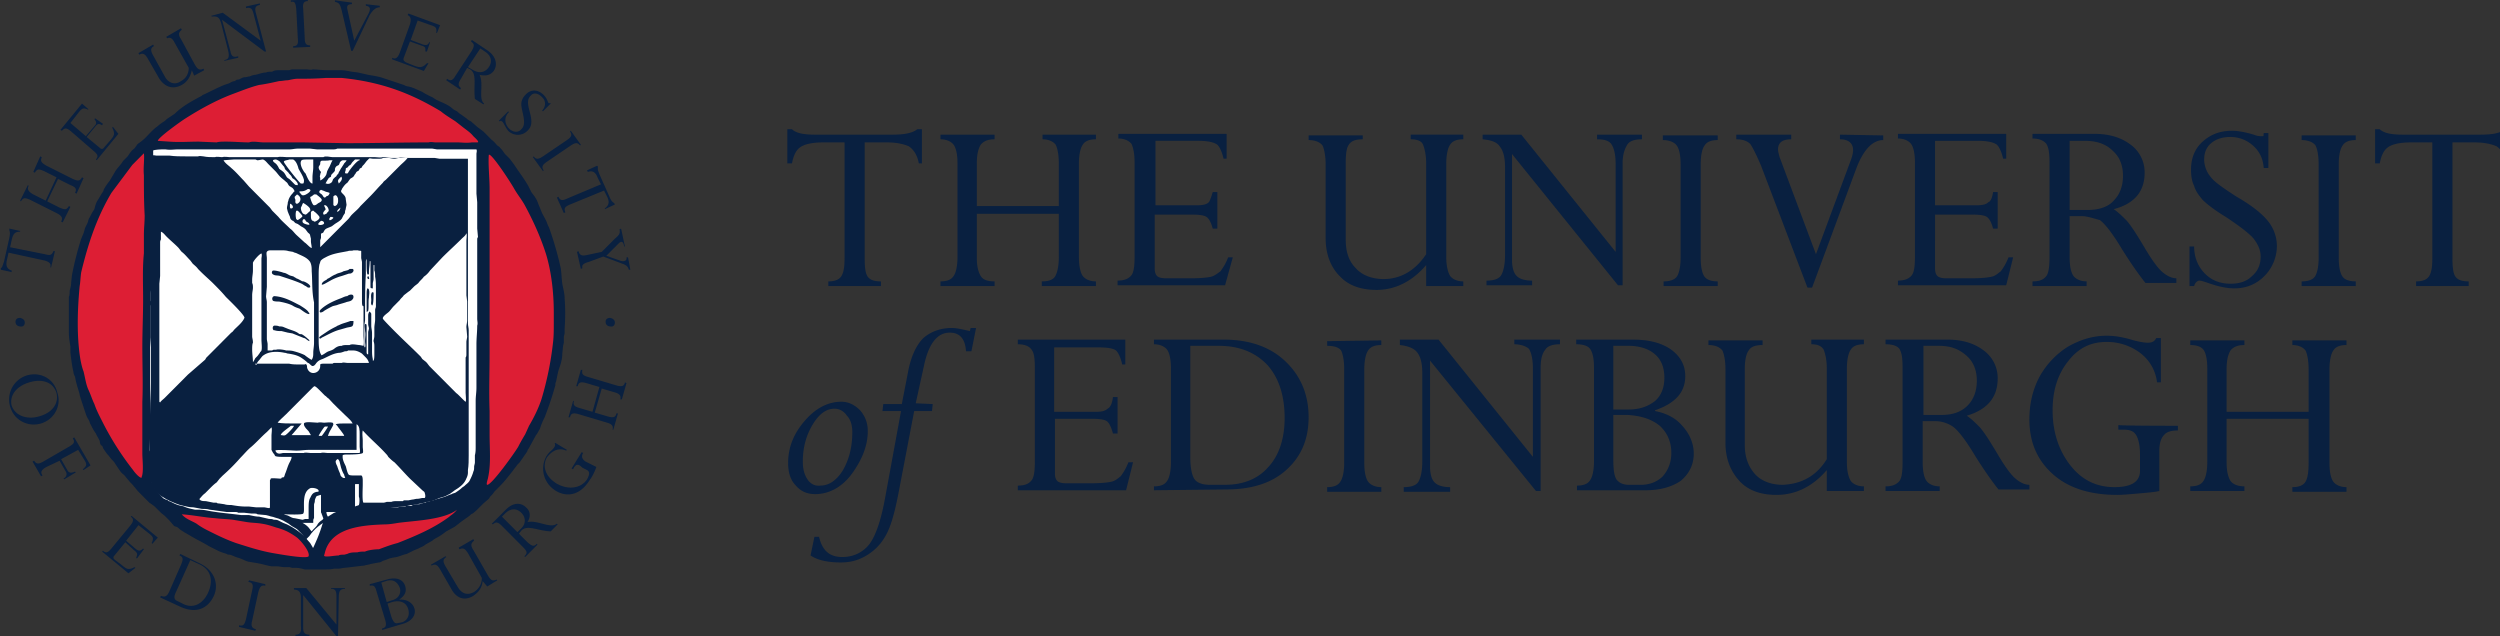 <svg xmlns="http://www.w3.org/2000/svg" width="220" height="56" fill="none"><rect width="100%" height="100%" fill="#333333" stroke="none"/><g clip-path="url(#a)"><path fill="#092040" d="M3.95 22.37c.477.137.613.069.75-.273h.135l-.34 1.435h-.068c.068-.273 0-.478-.544-.615l-3.131-.683-.136.615c-.136.546 0 .82.408.956v.137l-.953-.205V23.6c.068-.068.136-.068.136-.205.068-.068.068-.205.137-.341l.476-2.118c.068-.342.068-.479 0-.684v-.136l.953.205v.068c-.34 0-.613.068-.749.752l-.136.615zM4.155 17.724l1.089.547c.476.205.612.205.817-.137l.136.068-.68 1.367-.137-.068c.136-.274.136-.479-.408-.752l-2.314-1.162c-.477-.204-.613-.204-.817.137l-.068-.068.68-1.367.069.069c-.137.273-.068.478.408.751l1.089.547.953-2.05-1.09-.547c-.476-.204-.612-.205-.816.137l-.136-.068.612-1.367.137.069c-.137.341-.068.478.408.751L6.4 15.743c.476.205.612.205.817-.137l.136.068-.613 1.367-.136-.068c.136-.274.136-.479-.408-.684l-1.09-.546zM9.055 10.891l-.068.137c-.34-.205-.409-.137-.68.205l-.682.82 1.157.956c.137.137.273.137.409-.068l.476-.547c.409-.478.477-.614.204-1.161l.068-.069.477.616-1.906 2.323-.068-.069c.204-.273.204-.41-.204-.751l-1.974-1.708c-.408-.342-.544-.342-.816-.069l-.136-.068 1.905-2.323.545.478v.068c-.409-.205-.545-.136-.817.205l-.749.957 1.361 1.161.75-.888c.203-.205.203-.341 0-.615l.067-.068zM16.882 6.177c-.137.615-.409 1.025-.885 1.299-.885.478-1.565.068-1.974-.547l-1.02-1.776c-.273-.479-.477-.479-.75-.342l-.068-.137 1.294-.751.068.136c-.273.137-.34.342-.068.82l1.02 1.845c.273.547.885.82 1.43.41.408-.205.68-.615.68-1.162l-1.225-2.186c-.204-.41-.408-.547-.68-.41l-.068-.137 1.293-.751.068.136c-.272.205-.34.41-.068.82L17.154 5.7c.272.478.476.478.748.342l.069.136-.885.479zM23.415 4.537h-.136l-3.743-2.802.749 2.802c.067.41.272.546.68.41v.136l-1.225.273v-.068c.34-.068.476-.205.34-.82l-.612-2.391c-.136-.479-.273-.683-.817-.615l-.068-.068 1.02-.274 3.336 2.46-.613-2.323c-.136-.547-.272-.615-.68-.547V.574L22.87.3v.137c-.409.068-.477.273-.34.752zM26.818 3.375c0 .479.136.615.477.615v.137l-1.498.068V4.06c.34 0 .477-.137.409-.684L26.07.78c-.068-.547-.136-.683-.477-.615V.027L27.09-.04v.137c-.34 0-.476.205-.408.683zM31.038 4.469H30.9L30.085.984c-.136-.546-.204-.751-.613-.82V.028l1.497.205v.136c-.272 0-.476.069-.408.41l.613 2.802 1.293-2.46c.136-.342.136-.547-.273-.615V.37l1.225.137v.137c-.272 0-.544.136-.884.683zM37.57 4.537h-.135c0-.41 0-.41-.409-.546l-.952-.342-.545 1.435c-.068.205 0 .273.204.41l.68.273c.545.205.75.205 1.158-.205h.136l-.408.684-2.79-1.025v-.137c.272.137.476.068.68-.478l.885-2.46c.136-.478.068-.683-.204-.82l.068-.137 2.79 1.025-.272.684h-.068c.068-.479-.068-.547-.477-.684l-1.157-.41-.612 1.709 1.089.41c.272.068.408.068.544-.205h.068zM42.268 4.264l.408.274c.544.341.68.888.34 1.366-.272.41-.748.615-1.361.273l-.476-.273zM41.11 5.972l.272.137c.612.41.272 1.367.408 2.596l.749.479.068-.069c-.545-.41 0-1.708-.409-2.528.613.137 1.021 0 1.294-.41.272-.478.204-1.161-.545-1.708l-1.43-.956-.067.136c.272.205.34.342.068.82l-1.43 2.187c-.272.478-.476.478-.748.273l-.068.137 1.225.82.068-.137c-.272-.205-.272-.41 0-.82zM47.78 9.798l-.068-.068c.408-.478.272-.957-.068-1.23-.272-.273-.68-.41-.953-.068-.544.546.068 1.435.068 2.255 0 .41-.136.615-.34.82a1.19 1.19 0 0 1-1.701 0c-.273-.342-.409-.752-.545-.82q-.102-.104-.204 0l-.068-.069.817-.82.068.069c-.545.546-.273 1.161 0 1.435.34.341.816.41 1.089.068.544-.478 0-1.572 0-2.187 0-.341.136-.615.408-.888.476-.478 1.089-.41 1.565.068.273.274.34.547.409.684.068.068.068.068.136 0l.068.068zM48.12 14.24c-.408.273-.476.478-.272.752l-.068.068-.885-1.23.068-.068c.204.273.408.273.817 0l2.11-1.435c.408-.274.476-.479.272-.752l.068-.068.885 1.23-.068.068c-.205-.273-.409-.273-.817 0zM50.162 17.998c-.477.205-.545.341-.408.683l-.137.068-.612-1.366.136-.068c.136.273.272.41.817.136l2.926-1.23-.272-.546c-.204-.547-.476-.684-.885-.547l-.068-.136.885-.41.068.068v.273c0 .069.068.205.136.41l.885 1.982c.136.341.272.478.408.546l.068.137-.885.41v-.069c.273-.204.477-.478.205-1.024l-.273-.547zM51.796 23.054c-.477.136-.613.273-.545.546l-.136.069-.34-1.503.136-.069c.068.273.204.479.749.342l1.293-.273 1.157-1.162c.408-.342.476-.478.408-.82l.136-.068.34 1.571h-.068c-.068-.478-.272-.478-.476-.273l-1.089 1.093 1.157.41c.34.137.68.068.613-.273h.136l.204 1.093h-.136c-.068-.273-.204-.41-.613-.547l-1.633-.614zM2.59 33.644c1.157-.342 2.11 0 2.382.956.204.82-.273 1.709-1.566 2.05-.953.274-2.042 0-2.382-.956-.204-.889.409-1.708 1.566-2.05m-.205-.615a2.216 2.216 0 0 0-1.497 2.733c.34 1.23 1.565 1.845 2.722 1.503 1.157-.341 1.838-1.571 1.43-2.733-.273-1.161-1.43-1.845-2.655-1.503M4.087 41.092c-.477.273-.545.478-.34.751l-.137.068-.748-1.298.136-.068c.204.273.34.341.817.068l2.246-1.298c.476-.273.544-.41.34-.752l.136-.068 1.43 2.46-.613.41-.068-.069c.408-.341.34-.478.136-.82l-.545-.888-1.497.82.544.957c.137.273.34.273.681.136l.068.069-1.02.615-.069-.069c.272-.136.34-.41.204-.614l-.544-.957zM12.05 49.153l-.069-.068c.136-.342.136-.41-.204-.683l-.748-.683-.953 1.161c-.136.137-.136.273.068.41l.544.41c.477.41.613.478 1.157.205l.068.068-.612.479-2.314-1.913.068-.069c.272.205.408.205.749-.205l1.633-1.981c.34-.41.34-.615.068-.82l.068-.069 2.314 1.914-.476.546-.069-.068c.205-.41.137-.547-.204-.82l-.953-.752-1.088 1.367.884.752c.204.136.34.204.613-.069l.068.069zM16.746 49.291l.748.342c1.225.546 1.225 1.64.817 2.528-.477 1.025-1.361 1.435-2.246.956l-.408-.204c-.34-.137-.409-.342-.136-.889zm-1.838 2.733c-.204.479-.408.547-.749.41l-.068.137 1.77.82c1.497.683 2.45.068 2.926-.888.477-.957.204-2.255-1.225-2.938l-1.701-.82-.068.136c.34.137.34.342.136.82zM22.19 54.62c-.136.478 0 .683.34.751l-.068.137-1.429-.342v-.137c.34.069.477 0 .613-.546l.544-2.528c.136-.547 0-.684-.34-.752l.068-.137 1.43.342v.137c-.341-.069-.477.068-.613.546zM29.745 55.986h-.137l-2.926-3.621v2.938c0 .41.204.547.544.547v.136h-1.225v-.136c.34 0 .545-.137.477-.752v-2.46c0-.478-.136-.751-.613-.751v-.137h1.09l2.653 3.211v-2.46c0-.546-.136-.683-.476-.683v-.068h1.225v.068c-.408 0-.544.205-.544.684zM34.032 52.98l-.476-1.708.408-.137c.613-.205 1.021.069 1.225.615.136.478-.136.957-.748 1.093zm-.136 1.572c.136.478.068.683-.272.751v.137l1.838-.547c.748-.205 1.157-.751 1.02-1.298-.136-.547-.68-.888-1.36-.82.476-.342.68-.683.544-1.161-.136-.547-.68-.889-1.634-.615l-1.497.41v.136c.34-.068.477 0 .613.547zm.204-1.435.409-.137c.749-.205 1.293.068 1.43.683.135.547-.137.957-.545 1.094l-.34.068c-.273.068-.409 0-.613-.547zM42.472 51.135c-.069.615-.34.957-.817 1.298-.885.547-1.565.069-1.906-.547l-1.02-1.776c-.273-.478-.477-.478-.75-.342l-.067-.068 1.293-.751.068.068c-.272.205-.34.341-.068.82l1.089 1.844c.34.547.816.752 1.429.41.408-.273.68-.683.68-1.23l-1.225-2.186c-.272-.41-.408-.478-.748-.341l-.068-.137 1.293-.752.068.137c-.272.205-.34.41-.068.82l1.293 2.255c.272.478.476.478.749.341l.068.069-.885.546zM44.173 45.465l.272-.273c.477-.479 1.02-.479 1.43-.069.34.342.476.889 0 1.367l-.341.341zm1.497 1.503.204-.273c.545-.547 1.361 0 2.587.068l.612-.615-.068-.068c-.544.478-1.702-.342-2.586-.137.34-.546.204-1.025-.136-1.298-.409-.41-1.09-.478-1.77.205l-1.225 1.23.068.068c.272-.205.408-.273.817.137l1.837 1.845c.409.41.409.546.137.82l.068.068 1.088-1.093-.067-.069c-.273.274-.409.205-.817-.136zM52.476 41.091c-.068.274-.408.957-.544 1.093-.953 1.572-2.178 1.504-2.995 1.025-1.225-.751-1.361-2.118-.885-3.006.272-.478.613-.615.749-.888.068-.137.068-.205 0-.273l.068-.069 1.02.615-.067.068c-.749-.341-1.361.137-1.702.615-.408.752-.136 1.64.817 2.255 1.02.615 2.178.478 2.722-.342.136-.273.34-.614 0-.82l-.408-.204c-.34-.342-.545-.342-.749 0l-.068.136-.136-.068.885-1.435.136.068c-.204.342-.068.547.204.752zM52.34 36.309l1.157.341c.476.137.68.069.749-.273h.136l-.409 1.435h-.068c.068-.273 0-.478-.476-.615l-2.518-.752c-.477-.136-.68-.068-.749.274h-.136l.408-1.435h.068c-.068.342 0 .478.477.615l1.157.341.612-2.186-1.157-.342c-.476-.136-.68-.068-.748.274h-.137l.409-1.435h.136c-.068.341 0 .478.476.615l2.519.751c.476.137.68.069.748-.273l.136.068-.408 1.435h-.136c.068-.273 0-.478-.477-.615l-1.157-.341zM2.181 28.383c0 .205-.136.41-.408.342-.205 0-.409-.137-.409-.41 0-.205.136-.342.409-.342q.408.103.408.41M54.11 28.383c0 .205-.137.41-.41.342-.203 0-.408-.137-.408-.41 0-.205.137-.342.409-.342q.408.103.408.41M38.456 47.309c.272-.137.545-.342.817-.547l.749-.41.612-.478.68-.479.137-.136.136-.069c.204-.136.408-.341.544-.478l.409-.41.476-.41c.068-.068.068-.136.136-.205.136-.136.272-.273.34-.41l.273-.273c.272-.273.544-.547.816-.888l.545-.683c.136-.205.272-.342.408-.547l.204-.205.613-.888c.068-.069.068-.205.136-.274.068-.068.068-.136.136-.205 0-.068.068-.136.136-.273l.409-.751c.136-.137.204-.342.34-.547.068-.205.136-.41.204-.547.068-.205.204-.41.272-.615.34-.888.613-1.708.885-2.664 0-.137 0-.205.068-.342.068-.342.136-.683.204-.957l.205-.614c.068-.274.136-.547.136-.889l.068-.683.068-.273v-.547l.068-.273v-.41c.068-.888.068-1.845 0-2.665 0-.478-.136-.888-.204-1.298-.069-.478-.069-.957-.136-1.367a30 30 0 0 0-1.021-3.552c-.068-.137-.137-.274-.205-.479-.136-.341-.34-.615-.476-.956l-.136-.342c-.136-.273-.204-.615-.408-.888-.069-.137-.205-.274-.34-.479l-.273-.546c-.272-.478-.613-.957-.953-1.435l-.272-.41-.408-.547-.409-.41c-.068-.068-.136-.204-.204-.273-.068-.136-.204-.205-.272-.341l-.204-.137c-.136-.137-.273-.342-.477-.478l-.408-.41-.34-.342-.545-.41-.544-.478c-.136-.069-.273-.137-.409-.274l-.476-.341c-.136-.069-.272-.205-.34-.273l-.273-.137-.34-.273c-.408-.274-.816-.41-1.225-.615-.136-.069-.272-.205-.476-.274-.273-.136-.545-.273-.749-.41l-.612-.273c-.137-.068-.205-.068-.34-.137l-.273-.068c-.136 0-.272-.068-.408-.137l-1.225-.41-.613-.205c-.408-.136-.885-.204-1.293-.273-.272-.068-.613-.136-.885-.205l-.544-.068c-.34-.068-.68-.137-1.021-.137h-1.225c-.409 0-.817-.068-1.225-.068-.136.068-.34 0-.545 0h-1.293l-.204.068h-.817c-.204 0-.544 0-.68.137h-.136c-.136 0-.273 0-.409.068-.34 0-.612.137-.953.205-.136 0-.34.069-.476.137-.136 0-.272.068-.408.068-.204 0-.409.137-.545.205-.068 0-.272 0-.34.137-.204 0-.408.136-.544.205l-.409.136c-.68.274-1.293.615-1.905.889-.069.068-.205.136-.34.205-.75.41-1.498.82-2.11 1.435l-.613.41c-.136.068-.204.204-.34.273-.205.136-.409.273-.545.41-.408.273-.748.683-1.089 1.025-.204.205-.476.41-.68.546-.068.069-.136.205-.204.274-.069.136-.205.204-.273.273-.136.136-.272.341-.408.546l-.408.41-.136.205c-.205.274-.477.547-.613.82l-.408.684c-.205.273-.409.546-.545.82a.5.5 0 0 1-.136.273l-.408.683c-.136.205-.204.478-.273.752l-.136.205c-.136.205-.204.41-.34.615-.068.136-.068.273-.136.41l-.204.41-.136.478c-.068.136-.136.341-.205.478a28 28 0 0 0-.816 3.211l-.068.615c0 .274-.068.547-.136.752 0 .205 0 .41-.068.547v3.142c0 .41.068.82.136 1.23v.547c.068.547.136 1.162.272 1.708 0 .137.068.273.136.41.068.41.204.888.34 1.298l.068.274c0 .068.068.205.068.273l.477 1.435c.068.205.136.341.272.546.068.137.068.274.136.342.136.273.272.547.477.82.068.205.272.478.34.683 0 .069 0 .137.068.273 0 .069.068.069.136.137s.068.205.136.273c.136.205.272.41.409.547l.272.342c.136.136.272.273.34.41l.272.41c.136.205.272.41.477.546.136.137.272.342.408.478.136.205.34.342.476.547.137.137.273.342.409.478l.612.615.34.342c.205.137.409.273.545.41l.476.478.34.273.41.41.407.479c.137.068.273.068.409.205s.272.205.476.341l.477.274c.544.341 1.157.615 1.701.956l.817.41c.272.137.544.205.748.273.069.069.205.069.273.069.272.068.476.205.748.273l.204.068c.205.069.409.205.681.274l.817.136c.408.069.816.205 1.225.274h.476c.204 0 .409.068.613.068h.476l.272.068h.34c.273 0 .477.069.75.137h1.769c.272 0 .544 0 .816-.068h.409c.136 0 .34-.069.476-.069.613-.068 1.157-.136 1.77-.205.204-.068.408-.068.544-.136l.749-.137c.136 0 .204-.068.34-.137.204-.068.408-.136.545-.205l.272-.068.408-.068c.272-.069.545-.205.885-.274l.544-.273c.137-.068.34-.136.477-.205l.136-.068c.136-.069.34-.137.476-.274l.613-.341c.136-.137.272-.205.408-.273"/><path fill="#fff" d="M27.567 48.197c-.069 0-.069-.068-.069-.068l-.204-.342-.476-.546c-.477-.479-1.021-.82-1.565-1.093l-.34-.137-.41-.205c-.135-.069-.271-.068-.407-.068-.137-.069-.273-.069-.409-.069l-.885-.205c-.272 0-.544-.068-.884-.136h-.68c-1.022-.137-2.043-.205-3.064-.41-.34-.069-.68-.069-1.02-.069-.34-.068-.681-.136-.953-.273-.204-.068-.34-.068-.545-.137a3.3 3.3 0 0 1-.476-.205c-.136-.068-.272-.136-.34-.136-.068-.069-.136-.137-.273-.137 0 0-.068-.068-.136-.068-.272-.205-.476-.547-.748-.82a3.2 3.2 0 0 1-.34-.683c0-.137-.069-.274-.069-.41-.136-.547-.136-1.162-.136-1.777v-.41c0-.478.068-.956.068-1.435V30.57l.068-.888v-2.733c0-.137.068-.274 0-.478v-.547c0-.205 0-.41.068-.615v-2.801l.068-.479c0-.82 0-1.64.069-2.391v-6.354c0-.069.068-.069.068-.069.34-.068.68-.068 1.02-.068.409.068.749 0 1.09 0h9.8c.272 0 .476-.068.748-.068h1.089l.613.068h1.361c.136 0 .272 0 .408-.068h8.371l.409.068h3.471c.068.137 0 .273 0 .41v3.485l.068.751v2.323l.068.752c-.068.068-.068.136-.068.273v6.901c0 .205.068.41 0 .615 0 .547-.068 1.093-.068 1.64v3.826c0 .41-.068.752-.068 1.162v4.031c0 .273 0 .478-.068.752v.614c0 .137-.068.274-.068.41 0 .137 0 .274-.069.41-.068.274-.204.547-.34.82-.136.205-.272.273-.408.41-.068.069-.204.137-.272.205-.136.137-.34.273-.545.41-.136.069-.272.069-.34.137-.272.068-.477.205-.749.273-.204.068-.476.137-.68.205l-.205.068c-.136 0-.272.069-.408.137-.136 0-.204 0-.272.068-.136 0-.272.069-.408.069 0 0-.069.068-.136.068h-.205c-.136 0-.408.068-.476.137h-.34c-.069 0-.136 0-.205.068h-.408c-.068 0-.136 0-.204.068h-.817c-.136 0-.272-.068-.408 0h-1.361s-.136 0-.204.069h-.409c-.068 0-.136 0-.204.068h-.476c-.069 0-.205 0-.273.068h-.204c-.204 0-.408.069-.544.137s-.272.068-.409.137c-.272 0-.544.205-.748.41-.136.136-.409.205-.545.341-.34 1.162-.612 1.708-.884 2.323"/><path fill="#092040" d="M29.677 45.465c.067-.069.204-.069.34-.137.204-.068.476-.137.748-.137.477-.068.885-.205 1.362-.341h.34c.204-.069.34-.069.544-.069h.749c.272 0 .544-.068.885-.136l.816-.069c.205 0 .477-.068.681-.136h.204c.34-.069.749-.137 1.021-.205.136-.069.204-.069.34-.069.34-.068.68-.204.953-.341.272-.069.545-.137.749-.274.204-.068.408-.273.612-.41.34-.204.749-.478.953-.888.068-.136.204-.41.204-.615v-.273c.068-.41.068-.888.068-1.298V29.066c0-.205-.068-.41-.068-.615V13.966H38.66l-.408-.068h-2.586c-.205 0-.409-.068-.613 0h-.613c-.272 0-.476-.068-.748-.068-.204.068-.477 0-.68 0h-3.744c-.204 0-.612-.137-.817 0h-3.198c-.204 0-.613-.069-.817 0h-4.22c-.136 0-.476-.069-.68 0-.136 0-.477-.069-.613 0-.408 0-.68 0-1.02-.069-.137 0-.34-.068-.477 0h-1.089c-.476 0-.953 0-1.43-.068h-1.156c-.068 0-.272-.068-.34 0-.136.137-.069.683-.069.82v1.298l-.068 1.435v.82l-.068.41c.069.273.069.546.069.82v14.348c0 .82-.069 1.64-.069 2.46 0 .41 0 .752-.068 1.093v2.392c0 .136-.068.205-.068.273v.41c0 .956 0 1.981.477 2.733.34.546.884.82 1.429 1.093.34.137.749.342 1.157.41.272.068.544.137.885.137l.748.136c.205 0 .477 0 .68.069.477.068.954.136 1.498.205h.749c.068 0 .204 0 .272.068h.544l.613.068h.272c.068 0 .204 0 .273.069l.748.068.272.068c.136.069.34.069.477.137.272.068.476.137.748.273l.477.274.272.205c.204.136.408.205.544.341.205.205.409.41.545.615.068.068.068.137.204.205l.136-.137.136-.136c.409-.615 1.021-1.093 1.702-1.435.544-.205.68-.273.749-.273"/><path fill="#fff" d="m29.812 16.152-.068-.205c0-.205.204-.273.272-.41.205.205-.068.478-.204.615M30.833 14.513c.068-.068.136-.205.204-.273l.204-.205h.409v.068c-.204 0-.749.683-.885.888-.068.069-.136.274-.204.274h-.136c-.136-.069 0-.205 0-.342 0-.068 0-.137.068-.137.068-.068.136-.068.136-.068q0-.103.204-.205M29.472 14.99c0-.068 0-.204.068-.273.068-.136.204-.136.272-.205s.068-.205.136-.273.136-.137.273-.137h.272c0 .069-.136.205-.204.274-.068.136-.136.205-.205.341-.068.069-.136.205-.204.342-.068.068-.068.137-.136.273-.068 0-.068.069-.136.137 0 .068-.068.068-.136.137l-.136.136c-.068.069-.068.274-.204.342-.068.068-.273.137-.409.068h-.068c0-.068.272-.478.272-.478.069-.068.137-.068.205-.137 0-.068 0-.136.068-.205.204-.205.272-.273.272-.341M28.043 14.718c0-.069.068-.137.136-.274 0-.137 0-.205.068-.273s.545 0 .749-.069h.272c-.136.205-.204.479-.34.684l-.136.273-.069.273c-.067.205-.34.479-.544.547v-.205c0-.068-.068-.137 0-.273 0-.137.068-.205.068-.274q-.204-.204-.204-.41M26.545 14.103c.068-.068.34-.068.477-.068h.544v.683c0 .273-.068.615-.068.888v.547c-.272 0-.544-.752-.612-.888a1 1 0 0 1-.204-.274c-.137-.205-.34-.683-.137-.888M24.98 14.24c0-.137.34-.137.476-.205h.34c.273.136.409.546.477.82l.272.478.136.273c0 .069.069.137.069.274 0 .068 0 .204-.069.273h-.204c-.136-.069-1.497-1.777-1.497-1.913M24.232 14.035c.136 0 .204.068.34.136.136.137.272.342.408.479.068.068.068.205.136.273l.273.273c.068.137.204.205.272.342l.068.136.204.137c.136.137.272.273.272.41v.068c-.136 0-.204 0-.272-.068l-.408-.41c-.068-.068-.204-.136-.273-.205-.136-.205-.204-.41-.408-.546-.068-.069-.204-.137-.272-.205-.068-.137-.136-.274-.204-.342-.068-.137-.273-.205-.34-.342v-.068c-.069 0 .136-.068.204-.068M28.519 18.065h.136c.136.068.272.273.272.478 0 .069-.136.137-.204.274-.068 0-.136.068-.204.068-.136 0-.068-.273 0-.273 0-.069.136-.137.136-.205-.068-.205-.136-.274-.136-.342M28.791 17.245c-.068 0-.136.137-.204.137-.136 0-.136-.137-.272-.273-.068-.069-.272-.137-.204-.274 0-.068.068-.068.136-.136.136.068.204.068.34.136.136.069.273.069.409.137v.068q-.102.205-.205.205M28.52 19.637c0 .137-.34.205-.477.137-.136-.069.136-.274.204-.342.136 0 .272.069.272.205M27.703 19.5c-.069 0-.069 0-.136-.068-.069 0-.069 0-.137-.068-.068-.137-.068-.205-.068-.41v-.273c0-.069.068-.069.136-.137.069 0 .136 0 .136.068.069 0 .477.41.477.479.068.204-.34.41-.408.41M29.949 18.27a.38.38 0 0 1-.205.342c0 .069-.068 0-.068 0 0-.136.136-.205.273-.341M29.608 18.066c-.068 0-.068.068-.136.068s-.068-.068-.136-.068v-.752c0-.068.136-.136.204-.136.136.068.136.136.204.273 0 .137.068.41-.136.615M29.336 19.158q.102 0 0 0c0 .069-.272.273-.34.205-.068-.136.068-.205.068-.273.136 0 .204 0 .272.068M27.634 17.109h.204c.069.068.477.341.477.478s-.136.205-.272.273-.205.205-.409.205c-.136 0-.34-.614-.34-.751 0 .068.272-.137.34-.205M27.158 18.68c-.068.069-.204.205-.272.205s-.136-.068-.204-.068a.78.78 0 0 1-.204-.547l.068-.136c.068-.137.068-.205.136-.274.136.069.68.41.612.615.068.069-.068.137-.136.205M27.226 19.774h-.136c-.272-.069-.612-.137-.408-.479h.136c.068.069.068.137.136.205.136.069.272.137.272.274M25.933 17.314l.204-.205c.273.136.409.41.204.683-.068.068-.136.137-.204.137-.204 0-.136-.273-.136-.342-.068-.136-.068-.205-.068-.273M26.341 16.904c0-.068.068-.068.136-.068.273 0 .409-.069.613-.205.068 0 .136 0 .204.068.136.137-.408.478-.544.478-.204.069-.273-.136-.409-.273M26.07 18.544h.135c.068.068.409.41.409.478 0 .069-.273.274-.409.342-.068 0-.068-.069-.136-.069-.068-.273-.068-.546 0-.751M25.66 18.34c-.204.067-.135-.274-.135-.41.136 0 .408.34.136.41M28.043 38.358c0-.068.408-.683.476-.752l.068-.068h.273c0 .068-.477.752-.545.82zM25.116 38.29c-.136.069-.272 0-.408 0 0-.205.749-.683.885-.82h.272c0 .137-.612.752-.749.82M30.357 42.048c-.136.068-.273-.068-.34-.137-.069-.068-.069-.205-.137-.341a5 5 0 0 1-.204-.547c-.068-.137-.136-.273-.136-.41 0-.068.068-.136.136-.205.068 0 .068 0 .136.069l.068.136.136.547c.069.205.137.41.273.615 0 .136.136.273.068.273"/><path fill="#fff" d="M29.676 37.47c.068.137.613.752.613.889H28.86c0-.069.067-.137.067-.205.068-.205.409-.684.409-.82 0-.069-.068-.137-.068-.137-.204-.068-.545 0-.749 0-.136 0-.408-.068-.544 0-.273 0-1.157-.137-1.226.069v.136c.069.205.273.41.409.547.068.136.136.205.204.341h-1.701s.816-.956.884-1.024h-.748c-.409 0-.953 0-1.361-.069 0-.068.68-.683.748-.751l1.702-1.709.612-.614c.068-.069.136-.137.204-.137.136.068.273.205.34.273l.545.547c.136.068.204.205.34.273.477.547 1.021 1.025 1.498 1.503.204.205.476.41.612.684h-.816c-.205 0-.477 0-.681.068z"/><path fill="#fff" d="M24.231 39.657c.068-.137 1.566 0 1.838 0 .408 0 .749-.069 1.089-.069h4.22v-2.255c.272.137.272.547.272.889v1.093c0 .205.068.41 0 .547h-2.858c-.137 0-.409-.069-.545 0h-.953c-.136 0-.476-.069-.544 0h-1.838c-.272.068-.544.136-.68-.205.067.068 0 .068 0 0M31.582 44.44c-.068.068-.272.068-.34.136v-1.913c0-.068 0-.068.068-.068h.272v1.093c.068.137.068.615 0 .752"/><path fill="#fff" d="M37.367 43.825h-.204c-.068 0-.272.068-.408.068-.205 0-.34.068-.477.068l-.34.069h-.341c-.068 0-.068 0-.136.068h-.476c-.204 0-.408 0-.544.068h-.409s-.204.069-.272.069h-1.77c-.136-.069-.068-1.298-.068-1.572v-.341c0-.137 0-.547-.204-.479h-.476c-.136 0-.477 0-.545-.068-.136-.137-.204-.547-.272-.752-.136-.273-.272-.546-.272-.82v-.136c.068-.069.272-.069.408-.069.204 0 1.225 0 1.361-.136.068-.069 0-.41 0-.547v-.546c0-.274-.068-.615 0-.889.68.752 1.43 1.367 2.042 2.05.068.069.136.137.204.273.136.137.34.342.545.479.476.478.884.956 1.36 1.435l1.09 1.025c.068.068.204.136.204.204.136.41 0 .479 0 .479M36.074 25.581l.34-.342c.136-.136.273-.205.409-.341.136-.205.34-.342.476-.547.204-.136.408-.341.544-.546l1.09-1.162c.544-.547 1.156-1.093 1.7-1.64.137-.137.341-.273.41-.478.067.137 0 .478 0 .683v4.783l.067.547v1.639c0 .205-.068.41-.068.615l.068.82c0 .137-.068.342-.068.479v1.093c0 .068 0 .205-.068.273v3.075c0 .136.068.82 0 .82s-.68-.684-.817-.752l-2.314-2.323c-.136-.137-.204-.273-.34-.41l-.34-.273-.136-.205c-.749-.752-1.498-1.435-2.246-2.187-.136-.136-1.09-1.093-1.09-1.161v-.069c.069-.205.41-.41.545-.546.137-.137.273-.342.409-.478l.408-.41.136-.137c.068-.137.272-.273.34-.41.273-.205.34-.273.545-.41M31.65 14.855c.068-.069.136-.069.204-.137 0-.069.068-.137.137-.205.136-.137.204-.273.34-.41l.136-.137c.068-.068.204 0 .34 0h.613c.068 0 .204 0 .272-.068h.476c.136 0 .34.068.545.068.136 0 .272-.068.476-.068h.681c-.204.273-.477.478-.68.683l-1.226 1.23c-.068.068-.204.137-.272.273-.408.41-.749.82-1.089 1.162l-.408.41-.204.205-.273.273c-.204.273-.476.479-.748.752-.136.136-.205.273-.34.41l-.75.751-1.293 1.299-.408.41v-.616l.068-.204v-.342c0-.068.136-.068.204-.137.069-.136.136-.273.273-.341.136-.069.34-.137.476-.205l.272-.205c.204-.137.477-.274.613-.479l.136-.273.136-.205c0-.068 0-.205.068-.341 0-.137.068-.274.068-.41l-.068-.479c0-.205-.136-.341-.272-.478-.068-.068-.136-.137-.136-.205v-.068s.068-.069.068-.137c.136-.205.272-.41.476-.547.068-.068.136-.205.204-.273.069-.137.205-.137.34-.273.069-.069.069-.137.137-.205.068-.069.068-.137.136-.205.068-.069.136-.069.204-.137zM20.557 14.035h1.905c.068 0 .136.068.204.068.136 0 .34-.068.477-.068.204.068.34.273.476.41l.613.615c.136.136.272.341.408.478.204.205.34.273.545.478.136.068.136.205.272.342.068.068.136.068.204.136.136.069.204.205.272.342-.068 0-.136.137-.204.205a1.5 1.5 0 0 0-.34.547c0 .068-.068.205-.068.273 0 .137-.068.273-.068.478l.068.274.136.341c.068.069.068.273.136.342.068.068.136.136.204.136l.204.205c.068 0 .136.069.204.069.069.068.205.136.273.205.136.068.272.136.408.273l.204.273c.068.069.204.137.204.274l.068.273v.205c0 .205.069.41.069.615-.137 0-.477-.41-.613-.478l-.749-.684c-.204-.205-.34-.41-.544-.546-.34-.342-.749-.684-1.021-1.025l-.545-.547-.204-.273-1.837-1.845-.477-.546c-.34-.342-.68-.752-1.088-1.094-.205-.205-.545-.41-.681-.683zM16.541 32.961l-.817.82-1.225 1.23c-.136.137-.34.273-.408.41l-.068-.068V24.967l.068-.683v-2.938c0-.069 0-.137.068-.274v-.683c.204.069.34.274.476.41.34.342.681.615 1.021.957.136.136.204.273.34.41.273.205.477.478.75.751l.203.273c.137.137.34.274.477.479l.204.205c.408.41.817.751 1.157 1.093.408.41.749.752 1.089 1.162.204.204 1.701 1.64 1.633 1.844l-.068.137c-.204.342-.544.615-.816.888-.069.069-.137.205-.273.274l-1.565 1.571-.613.615c-.068.068-.068.137-.136.205zM24.64 42.117c-.137 0-.75-.069-.817 0 0 0 0 .068-.068.136v2.323c0 .069 0 .137-.068.137-.136 0-.34-.069-.477-.069h-.68l-.613-.068h-.272c-.476 0-.885-.068-1.293-.136-.204 0-.408 0-.613-.069l-.476-.068c-.068 0-.136 0-.204-.068h-.272l-.681-.137c-.204 0-.408 0-.545-.137v-.068c.137-.137.273-.342.477-.478l.408-.41c.204-.205.409-.41.613-.547l.272-.341.272-.274a17 17 0 0 0 1.566-1.571c.34-.342.612-.684.952-.957.477-.41.885-.888 1.362-1.298l.408-.41c.068.137 0 .547 0 .752v1.229c.068.137.136.274.204.342s.068.137.136.205c.136.068.477.068.613.068h.816c0 .205-.136.41-.204.547-.136.273-.204.547-.34.888-.068.137-.068.273-.136.342-.068.068-.136 0-.204.068 0 .069-.068.069-.136.069M25.933 45.602c-.204 0-.409-.137-.545-.205-.136-.069-.272-.069-.408-.137.272 0 1.633.068 1.701-.068.069-.069.069-.273.069-.41 0-.615-.069-1.435.476-1.777.068-.068.204-.068.272-.068.136 0 .545.068.545.273 0 .069-.069.069-.136.069-.409.068-.477.273-.613.546-.136.205-.136.615-.136.957v.888h-.272c-.069 0-.205.068-.273.068z"/><path fill="#fff" d="M28.111 45.943c-.068.069-.136.137-.204.274-.136.205-.34.341-.477.546-.136-.137-.204-.273-.34-.41a2 2 0 0 0-.476-.342h.952v-.136c0-.069 0-.205.069-.273V44.44c0-.137.068-.205.068-.342 0-.136.068-.273.136-.41.068-.068.204-.068.34-.136.068 0 .068 0 .068.068v1.435c0 .068.068.137.068.205.068.137.068.205.136.342 0 .136-.204.205-.34.341M28.86 45.464c-.068-.068-.136-.273-.136-.41h.884c-.068 0-.136.069-.204.069zM22.19 29.613v-3.621c0-.273.068-.478.068-.683 0-.137 0-.274-.068-.41v-.274c0-.273.068-.546.068-.82v-.683c.068-.205.544-.751.749-.82.068.137 0 .342 0 .479v7.106c0 .273.068.751 0 .956 0 .068-.137.137-.137.205l-.204.273-.204.205c-.068.137-.136.274-.204.342 0-.342-.068-.752-.068-1.093 0-.205 0-.479.068-.615 0-.273-.068-.41-.068-.547M22.598 32.005c.068-.205.204-.274.34-.479.068-.068.136-.204.273-.273.476-.341 1.225-.341 1.837-.205.136 0 .204.069.34.069.409.068.75.136 1.09.341.203.137.408.274.612.479.068 0 .136.068.136.068.068.068.204.205.272.205.204 0 .272-.205.409-.342.136-.136.272-.205.476-.273.476-.205.885-.478 1.43-.547.203 0 .34-.068.544-.136.136 0 .204 0 .272-.069h.476c.273 0 .545.137.749.274l.272.273c.136.136.272.273.34.546h-1.905c-.136 0-.34-.068-.477 0h-.612c-.068 0-.136 0-.204.069h-.817c-.068 0-.204 0-.272.068v.137a.61.61 0 0 1-.613.615c-.272 0-.476-.205-.544-.479 0-.068 0-.204-.068-.273 0 0-.068-.068-.136 0h-.477c-.272 0-.612 0-.885-.068h-2.994c.068.205.136.068.136 0M33.011 24.352c0-.205 0-.41-.068-.547v-.478h-.068v1.23c0 .136-.068.273-.068.41v.41c-.068 0-.136 0-.204-.069v-2.323h-.068c0 .342-.068.615-.068.957v.205h-.136c-.068-.273-.068-.547-.068-.888v-.479c-.068.137-.068.205-.068.342v1.025c-.068 1.093-.068 2.186-.068 3.28v.683c0 .205-.068.41-.068.615v1.708s0 .137.068.137c.068-.137 0-.342 0-.547 0-.273.068-.615 0-.888 0-.205-.068-.479 0-.615h.068c.068 0 .068.136.068.205v2.254c0 .069 0 .205.136.205v-1.981l.068-.273c0-.137-.068-.274-.068-.41v-.684c0-.136 0-.205.068-.341 0-.069.068-.069.068-.069.068.069.136.137.136.205v1.025c0 .205.068.41.068.684v1.434c0 .274 0 .547.068.82v.137h.068c.068-.137.068-.41.068-.547v-.683c0-.137 0-.273-.068-.478 0-.137.068-.273.068-.478v-.684c0-.273.068-.478.068-.751v-.82c0-.137.069-.205.069-.342v-1.503c0-.478 0-.752-.069-1.093m-.612 3.006s-.136.137-.136.069v-1.504c0-.205 0-.41.068-.546.068 0 .136.068.136.136.068.205 0 .479 0 .684-.068.273 0 .888-.068 1.161m.068-2.801c-.136 0-.204-.137-.068-.273 0 0 .136.204.068.273m.272 2.323c-.136-.137-.068-.273-.068-.478s-.068-.479.068-.684c.068 0 .136 0 .136.069 0 .205 0 1.093-.136 1.093"/><path fill="#fff" d="M31.854 26.402v-3.348l-.068-.342v-.615c-.068-.068-.204 0-.272-.068h-.408c-.137.068-.34 0-.477.068-.68.137-1.361.205-1.974.547-.136.068-.272.136-.408.273-.068.068-.068.205-.136.342-.068.341-.068.683-.068 1.025v5.466c0 .478 0 1.093.204 1.435 0 0 .068.136.068.068.204-.069.409-.273.613-.342.204-.068.408-.136.544-.273.204-.137.34-.205.613-.205.068-.068.34-.068.408-.068h.272c.204-.137.68 0 .885 0l.34.068c.068-.342 0-.615 0-.957v-2.528c-.136 0-.136-.205-.136-.546m-3.539.751c.477-.41 1.09-.683 1.634-.888.204-.068.408-.205.612-.205a.52.52 0 0 1 .34-.137q.205 0 .205.205c0 .137-.069.205-.137.274-.136.136-.408.136-.544.205-.204.068-.476.136-.68.205-.137.068-.273.068-.477.136a7 7 0 0 0-.749.41.5.5 0 0 1-.272.137h-.068c-.136-.137.068-.273.136-.342m2.654 1.572c-.136.068-.34.068-.544.136l-.476.137c-.545.137-1.021.41-1.566.683-.068 0-.204.205-.272.069-.068-.069.068-.137.136-.205l.613-.41a7 7 0 0 1 .748-.41c.068-.069.136-.069.273-.137.272-.137.612-.205.952-.341h.273c0 .136 0 .41-.137.478m0-4.715c-.068.069-.204.069-.272.069l-.612.205a4.7 4.7 0 0 0-.885.341l-.613.342s-.272.137-.272.068c0-.205.272-.341.409-.41.068-.068.136-.136.204-.136.204-.137.408-.274.612-.342.204-.137.477-.137.68-.273l.273-.069a.5.5 0 0 0 .272-.136h.273c.136.068.068.273-.069.341M27.43 23.874c0-.274 0-.547-.136-.82-.272-.41-.748-.547-1.157-.752-.136-.068-.272-.068-.34-.136l-.408-.069c-.204-.068-.409-.068-.68-.068h-.886c-.068 0-.272 0-.34.137-.068.068 0 .41 0 .546v2.528l-.068.82c0 .205.068.342.068.547v3.211c0 .137.068.342.068.478v.547h.408c.069-.068.137-.068.205-.068h.136c.204-.069.68 0 .884.068.205 0 .477 0 .681.068.272.069.68.205.953.342.068.068.544.41.612.41.137-.205.137-.41.137-.615 0-.273.068-.547.068-.888v-3.553c-.205-.957-.137-1.913-.205-2.733m-.68 5.876-1.021-.41-.408-.069-.545-.136c-.204 0-.408 0-.612-.069h-.068c-.137-.068-.137-.41.068-.41.136 0 .272 0 .408.069.136 0 .272 0 .408.068l.34.137c.341.136.681.205.953.41.069.068.137.068.273.068.136.068.408.273.544.41.068.068.136.068.136.205-.204-.068-.34-.273-.476-.273m.476-2.118c-.204.068-.748-.41-.884-.479-.205-.068-.409-.136-.613-.273-.272-.137-.544-.205-.817-.273l-.34-.069c-.136 0-.408 0-.544-.068-.137-.137-.069-.41.136-.41.884.068 1.565.478 2.246.82.204.137.68.41.748.615.068 0 .068.137.068.137m.068-2.392c0 .069-.068.069-.136.069-.136 0-.204-.137-.272-.137-.136-.069-.204-.137-.34-.205-.613-.273-1.293-.478-1.906-.683-.204-.069-.408 0-.612-.137-.137-.068-.137-.273 0-.342.272 0 .476.069.748.137l.204.068c.136 0 .34.137.477.205.136.069.272.069.408.137.068.068.136.068.204.137.204.068.409.204.545.273.068-.069.748.273.68.478"/><path fill="#DD1E34" d="M26.206 6.929c-.273 0-.545.068-.885.136-.272 0-.476.069-.749.069-.612.136-1.225.273-1.77.341-.816.205-1.633.547-2.381.82-1.43.547-2.79 1.298-4.084 2.118-.34.205-2.45 1.708-2.45 1.982l1.021.068c.885.068 1.702 0 2.586 0l1.566.068c.204-.068.544-.068.816-.068.749 0 1.43.068 2.042.068.34-.136.885 0 1.293 0h3.471l3.88.069c2.381 0 4.763-.069 7.146-.069.204-.068.476 0 .612 0h1.905c.409 0 .817.069 1.294 0h.476c.272 0-.204-.41-.34-.546-.272-.342-.613-.547-.953-.82l-.612-.478c-.409-.274-.885-.547-1.294-.889-2.722-1.64-5.308-2.596-8.711-2.938h-1.43c-.952.069-1.7.069-2.45.069M12.662 13.488l-1.02 1.025-1.838 2.46c-1.293 2.186-2.042 4.44-2.654 6.969-.069.41-.069.82-.137 1.23-.204 2.118-.272 4.44.068 6.49.069.342.137.684.273 1.026.136.546.204 1.093.408 1.571.204.41.34.888.545 1.298.204.615.544 1.23.816 1.777a25.3 25.3 0 0 0 2.586 4.03c.136.206.545.684.75.684v-.068c.203-.41.067-1.572.067-2.05v-4.578c.068-1.571 0-3.211 0-4.851 0-1.367.068-2.733.068-4.168 0-1.298-.068-2.733.068-4.031v-1.64c0-.547.068-1.093.068-1.708-.068-1.162-.068-2.392-.068-3.553-.068-.615.068-1.435 0-1.913M43.016 13.625c-.068.82.068 2.05.068 2.938v14.553c0 1.708-.068 3.348 0 5.056v2.05c0 1.298.136 2.597-.136 3.826 0 .069-.204.615-.068.615.408 0 2.45-2.87 2.722-3.348.204-.41.409-.751.613-1.093l.34-.751c.408-.684.817-1.504 1.089-2.323a28 28 0 0 0 1.02-4.988c.069-.547.069-1.162.069-1.708v-.957c0-1.708-.204-3.553-.68-5.125-.477-1.503-1.158-3.006-1.906-4.372-.273-.479-.613-.889-.885-1.367-.34-.615-2.042-3.211-2.246-3.006M40.226 44.85c-1.157.888-3.608.956-5.173 1.161-.408.069-.817.137-1.225.137-1.974.068-4.492.273-5.172 2.255-.068.205-.068.273-.136.478 0 .205.884 0 1.293 0 .068-.069.272-.069.476-.069l.272-.068c.273-.136.545-.136.885-.136.204-.069.476-.069.68-.069.273-.136.885-.205 1.226-.205.544-.205 1.089-.41 1.633-.546 1.565-.615 3.199-1.299 4.56-2.323.136-.137.34-.205.68-.615M15.997 45.259c.34.41.816.546 1.293.82.272.205.612.41.884.546.953.479 1.634.82 2.587 1.162 1.089.342 2.11.683 3.266.888.409.068 2.995.547 3.131.273.136-.41-.68-1.366-1.02-1.64a6 6 0 0 0-.886-.546 5.3 5.3 0 0 0-.952-.342c-.409-.136-.817-.273-1.293-.341-.409-.069-.885-.069-1.294-.137l-1.225-.205c-.544-.068-1.02-.068-1.565-.137-1.02-.068-1.905-.273-2.926-.341"/><path fill="#092040" d="M78.066 12.532h-1.974v10.18c0 .82.068 1.367.272 1.64s.545.41 1.157.41v.41h-4.628v-.41c.545 0 .953-.137 1.157-.478.204-.342.272-.82.272-1.64V12.532h-1.905c-.885 0-1.565.136-1.974.41-.408.273-.612.751-.748 1.435h-.409V11.37h.409c.34.342 1.02.478 1.973.478h6.942c.953 0 1.701-.136 2.11-.478h.408v3.007h-.272c-.136-.752-.476-1.23-.885-1.504-.476-.205-1.089-.341-1.905-.341M93.175 22.644v-3.827H85.96v3.827c0 .82.137 1.298.34 1.64.205.341.613.478 1.226.478v.41h-4.764v-.41c.544 0 .953-.137 1.157-.479.204-.273.34-.888.34-1.64v-8.267c0-.82-.136-1.366-.34-1.64s-.613-.478-1.157-.478v-.41h4.764v.41c-.545 0-.953.137-1.225.478-.204.342-.34.82-.34 1.64v3.758h7.214v-3.758c0-.82-.136-1.366-.273-1.64-.204-.273-.612-.478-1.157-.478v-.41h4.696v.41c-.544 0-.952.137-1.157.478-.204.274-.34.889-.34 1.64v8.268c0 .751.136 1.366.34 1.64s.613.478 1.157.478v.41h-4.764v-.41c.613 0 .953-.137 1.157-.41.204-.342.34-.888.34-1.708M106.718 16.904h.409v3.211h-.409c-.136-.546-.34-.888-.544-1.025s-.613-.205-1.293-.205h-3.267V23.6c0 .341.068.546.204.683s.408.205.749.205h2.314c.816 0 1.429-.068 1.701-.137.272-.068.545-.273.817-.478.204-.273.476-.683.68-1.23h.409l-.681 2.46h-9.46v-.41c.545 0 .953-.137 1.225-.478.204-.274.272-.82.272-1.64v-8.268c0-.82-.136-1.366-.272-1.64-.204-.273-.612-.478-1.157-.478v-.41h9.528v2.187h-.272c-.136-.615-.34-1.025-.544-1.23-.273-.205-.817-.342-1.634-.342h-3.811v5.671h3.675c.477 0 .817-.068 1.021-.273.068-.068.204-.41.34-.888M125.502 22.37v-7.994c0-.751-.136-1.298-.272-1.64s-.545-.478-1.089-.478v-.41h4.628v.41c-.545 0-.953.137-1.157.478-.204.274-.34.889-.34 1.64v8.268c0 .751.136 1.298.34 1.64.204.273.612.478 1.157.478v.41h-3.267v-1.845c-1.225 1.435-2.722 2.186-4.356 2.186q-2.144 0-3.266-1.23c-.817-.82-1.225-1.98-1.225-3.347v-6.491c0-.752-.137-1.367-.273-1.64-.204-.274-.612-.479-1.225-.479v-.41h4.764v.342c-.612 0-1.021.137-1.225.478-.204.274-.272.82-.272 1.64v6.696c0 1.093.272 1.913.885 2.528.544.615 1.429.957 2.45.957 1.497 0 2.79-.752 3.743-2.187M140.543 12.258v-.41h3.948v.41c-.613 0-1.089.137-1.293.478-.205.342-.409.82-.409 1.64v10.727h-.408l-9.324-11.547v9.293q0 1.024.408 1.435c.272.273.749.41 1.361.41v.41h-4.015v-.41c.613 0 1.089-.137 1.293-.479s.34-.956.34-1.776v-7.721c0-.82-.136-1.435-.476-1.845-.272-.41-.817-.547-1.497-.615v-.41h3.403l8.303 10.317v-7.72c0-.82-.136-1.367-.341-1.709-.204-.341-.612-.478-1.293-.478M151.16 11.917v.41c-.544 0-.953.137-1.157.478-.204.274-.34.82-.34 1.64v8.267c0 .82.136 1.367.34 1.64.204.274.613.41 1.157.41v.41h-4.764v-.41c.545 0 .953-.136 1.157-.41s.34-.888.34-1.64v-8.267c0-.82-.136-1.367-.34-1.64s-.612-.478-1.225-.478v-.41zM165.725 11.917v.41c-.953 0-1.77.888-2.382 2.528l-3.879 10.453h-.409l-4.083-10.727c-.409-.956-.749-1.64-.953-1.913q-.409-.41-1.225-.41v-.41h4.832v.41c-.749 0-1.157.273-1.157.888 0 .205.068.41.136.684l3.199 8.54 3.063-8.267c.136-.342.204-.683.204-.888 0-.615-.409-.957-1.157-.957v-.41zM175.389 16.904h.408v3.211h-.408c-.136-.546-.341-.888-.545-1.025s-.612-.205-1.293-.205h-3.267V23.6c0 .341.068.546.205.683s.408.205.748.205h2.314c.817 0 1.429-.068 1.702-.137.34-.068.544-.273.816-.478a5 5 0 0 0 .681-1.23h.408l-.612 2.46h-9.528v-.41c.544 0 .952-.137 1.225-.478.204-.274.272-.82.272-1.64v-8.268c0-.82-.136-1.366-.34-1.64s-.613-.478-1.157-.478v-.41h9.528v2.187h-.273c-.136-.615-.34-1.025-.544-1.23-.272-.205-.817-.342-1.633-.342h-3.812v5.671h3.676c.476 0 .816-.068 1.02-.273.205-.068.341-.41.409-.888M183.216 19.022h-1.089v3.621c0 .82.136 1.367.34 1.64s.612.478 1.157.478v.41h-4.764v-.41c.612 0 .953-.136 1.225-.478.204-.273.272-.888.272-1.64v-8.336c0-.82-.068-1.298-.272-1.64-.204-.273-.613-.478-1.225-.478v-.41h5.445c1.361 0 2.382.342 3.198.957a3.01 3.01 0 0 1 1.225 2.46c0 1.64-.884 2.733-2.722 3.21.408.274.749.616 1.157 1.026.408.478.885 1.23 1.497 2.255q1.021 1.742 1.634 2.254c.408.342.816.547 1.225.547v.41h-2.723c-.544-.683-1.225-1.64-2.041-2.938-.817-1.367-1.498-2.255-1.974-2.597-.545-.136-1.089-.341-1.565-.341m.272-6.628h-1.361v6.081h1.633c.953 0 1.77-.273 2.246-.82.544-.546.817-1.298.817-2.186s-.273-1.64-.885-2.186c-.613-.615-1.429-.889-2.45-.889M199.209 11.712h.408v3.075h-.408c-.068-.889-.408-1.504-.953-1.982a2.96 2.96 0 0 0-1.974-.752c-.748 0-1.293.205-1.701.547q-.612.513-.613 1.435c0 .547.205 1.093.545 1.503.34.478 1.157 1.025 2.314 1.777 1.429.82 2.314 1.571 2.79 2.186a3.5 3.5 0 0 1 .749 2.118 3.78 3.78 0 0 1-1.089 2.665c-.749.751-1.633 1.093-2.654 1.093-.613 0-1.362-.137-2.314-.478-.409-.137-.613-.205-.749-.205-.204 0-.408.205-.476.478h-.409v-3.485h.409c0 .957.34 1.777.952 2.392.613.615 1.362.888 2.246.888.817 0 1.43-.205 1.906-.683.476-.41.749-.957.749-1.708 0-.547-.205-1.025-.613-1.572-.408-.478-1.225-1.093-2.45-1.913-1.021-.615-1.701-1.162-2.042-1.503-.34-.41-.612-.752-.748-1.23-.205-.41-.273-.888-.273-1.435q0-1.537 1.021-2.46c.681-.614 1.498-.956 2.586-.956.545 0 1.226.136 1.906.341.34.137.545.137.681.137s.204 0 .204-.068c-.068.068 0-.069 0-.205M207.308 11.917v.41c-.544 0-.953.137-1.157.478-.204.274-.34.82-.34 1.64v8.267c0 .82.136 1.367.34 1.64.204.274.613.41 1.157.41v.41h-4.764v-.41c.544 0 .953-.136 1.157-.41s.34-.888.34-1.64v-8.267c0-.82-.136-1.367-.272-1.64-.204-.273-.613-.478-1.225-.478v-.41zM217.789 12.532h-1.974v10.18c0 .82.068 1.367.272 1.64s.545.41 1.157.41v.41h-4.628v-.41c.545 0 .953-.137 1.157-.478.205-.342.273-.82.273-1.64V12.532h-1.906c-.885 0-1.565.136-1.974.41-.408.273-.612.751-.748 1.435h-.409V11.37h.409c.34.342 1.02.478 1.973.478h6.942c1.021 0 1.702-.136 2.11-.478h.408v3.007h-.272c-.136-.752-.476-1.23-.885-1.504-.476-.205-1.089-.341-1.905-.341M74.05 35.352c.613 0 1.157.273 1.634.751a2.7 2.7 0 0 1 .68 1.845c0 1.23-.476 2.46-1.36 3.69s-2.042 1.844-3.267 1.844c-.75 0-1.294-.273-1.702-.751-.476-.479-.68-1.162-.68-1.982 0-1.366.476-2.596 1.497-3.758.953-1.093 2.041-1.64 3.198-1.64m-1.837 7.379c.749 0 1.43-.479 1.974-1.367.544-.956.816-2.05.816-3.348 0-.546-.136-1.093-.476-1.435-.272-.41-.68-.614-1.089-.614-.749 0-1.361.478-1.906 1.366s-.884 1.982-.884 3.28c0 .683.136 1.161.408 1.571s.68.615 1.157.547"/><path fill="#092040" d="m82.081 35.557-.068.615h-1.565l-1.293 6.765c-.34 1.844-.68 3.143-1.09 3.962-.407.82-.952 1.435-1.7 1.914-.75.478-1.498.683-2.383.683q-1.735 0-2.654-.615l.34-1.64h.409c.272 1.162.885 1.777 2.041 1.777.817 0 1.566-.274 2.178-.889.613-.615 1.157-1.981 1.566-4.168l1.429-7.789h-1.633l.068-.615h1.633l.544-2.801c.273-1.503.817-2.528 1.43-3.075q1.02-.82 2.45-.82c.408 0 .953.137 1.565.274l.068-.274h.477l-.409 2.05h-.476q-.102-1.64-1.43-1.64c-1.088 0-1.837.957-2.245 2.802l-.749 3.416zM97.939 34.942h.408v3.212h-.408c-.137-.547-.34-.957-.545-1.094-.204-.136-.613-.205-1.293-.205h-3.267v4.783c0 .342.068.547.204.684.136.136.409.205.749.205h2.314c.817 0 1.43-.069 1.701-.137.34-.068.545-.273.817-.478a5 5 0 0 0 .68-1.23h.409l-.612 2.46h-9.529v-.41c.613 0 .953-.137 1.225-.479.205-.273.273-.82.273-1.64v-8.267c0-.82-.068-1.367-.34-1.64-.205-.273-.613-.41-1.158-.41v-.41h9.46v2.187h-.272c-.136-.615-.34-1.025-.544-1.23-.272-.205-.817-.273-1.634-.273h-3.81v5.67h3.674c.477 0 .817-.068 1.021-.273.272-.136.409-.478.477-1.025M101.546 43.142V42.8c.544 0 .953-.137 1.157-.478.204-.274.34-.889.34-1.64v-8.268c0-.82-.136-1.366-.34-1.64s-.613-.478-1.157-.478v-.41h6.125c2.246 0 4.084.615 5.445 1.913q2.042 1.948 2.042 4.92c0 1.981-.681 3.484-1.974 4.646s-3.063 1.708-5.309 1.708zm5.717-12.71h-2.518v9.772c0 .956.136 1.571.34 1.913.204.341.681.546 1.361.546h1.361c1.634 0 2.927-.546 3.811-1.571.953-1.025 1.43-2.528 1.43-4.305 0-1.913-.477-3.484-1.498-4.646-1.02-1.093-2.45-1.708-4.287-1.708M121.555 29.954v.41c-.544 0-.953.137-1.157.478-.204.274-.34.889-.34 1.64v8.268c0 .82.136 1.366.34 1.64s.613.478 1.157.478v.41h-4.764v-.41c.544 0 .953-.137 1.157-.479.204-.273.34-.888.34-1.64v-8.267c0-.82-.136-1.366-.272-1.64q-.306-.41-1.225-.41v-.41zM133.261 30.296v-.41h4.015v.41c-.612 0-1.088.137-1.293.479-.272.341-.408.82-.408 1.64V43.21h-.408l-9.324-11.479v9.292q0 1.026.408 1.435c.272.274.749.41 1.361.41v.41h-4.083v-.41c.612 0 1.089-.136 1.293-.478s.34-.957.34-1.777v-7.789c0-.82-.136-1.435-.476-1.845-.272-.341-.817-.546-1.498-.614v-.479h3.403l8.303 10.317v-7.789c0-.82-.136-1.366-.34-1.708-.204-.205-.68-.41-1.293-.41M144.831 43.142h-6.057v-.41c.544 0 .952-.137 1.157-.479.204-.273.34-.888.34-1.64v-8.267c0-.82-.136-1.367-.34-1.64q-.307-.41-1.225-.41v-.41h4.968c1.429 0 2.518.274 3.403.889.816.614 1.225 1.366 1.225 2.323 0 1.434-.885 2.391-2.655 3.006v.068c1.021.205 1.838.615 2.451 1.367.612.683.952 1.503.952 2.391 0 .957-.408 1.777-1.157 2.392q-1.224.82-3.062.82m-2.859-12.71v5.604h1.362c.952 0 1.701-.274 2.313-.752q.817-.717.817-2.05t-.817-2.05c-.544-.478-1.361-.751-2.313-.751zm1.225 6.082h-1.225v3.894c0 .889.068 1.435.273 1.777.204.273.544.478 1.089.478h1.088c.749 0 1.43-.273 1.906-.751.476-.547.749-1.23.749-2.05 0-.957-.341-1.777-1.021-2.392-.749-.614-1.702-.888-2.859-.956M160.757 40.409v-7.995c0-.751-.136-1.298-.273-1.64-.204-.341-.544-.478-1.089-.478v-.41h4.628v.41c-.544 0-.952.137-1.157.479-.204.273-.34.888-.34 1.64v8.267c0 .751.136 1.298.34 1.64.205.273.613.478 1.157.478v.41h-3.266v-1.845c-1.225 1.435-2.723 2.186-4.424 2.186q-2.143 0-3.267-1.23c-.749-.82-1.225-1.913-1.225-3.347v-6.491c0-.752-.136-1.367-.272-1.64-.204-.273-.613-.479-1.225-.479v-.41h4.764v.41c-.613 0-1.021.137-1.225.479-.204.273-.341.82-.341 1.64v6.696c0 1.093.341 1.913.885 2.528.545.615 1.429.956 2.45.956q2.553-.102 3.88-2.254M170.284 37.06h-1.088v3.622c0 .82.136 1.366.34 1.64s.612.478 1.157.478v.41h-4.764v-.41c.544 0 .953-.137 1.225-.478.204-.274.272-.82.272-1.64v-8.336c0-.82-.068-1.298-.272-1.64q-.307-.41-1.225-.41v-.41h5.444c1.362 0 2.382.342 3.199.957a3.01 3.01 0 0 1 1.225 2.46c0 1.64-.885 2.733-2.722 3.28.408.273.748.614 1.157 1.024.408.478.885 1.23 1.497 2.255q1.021 1.742 1.633 2.255c.409.341.817.546 1.226.546v.41h-2.723c-.544-.683-1.225-1.64-2.042-2.938-.816-1.366-1.497-2.255-1.973-2.596a2.84 2.84 0 0 0-1.566-.479m.341-6.627h-1.361v6.08h1.633q1.429 0 2.246-.819c.544-.547.817-1.298.817-2.187s-.273-1.64-.885-2.186c-.681-.615-1.429-.888-2.45-.888M191.655 37.47v.41q-.92 0-1.225.41c-.273.273-.409.751-.409 1.366v3.553c-.272.069-.885.137-1.701.205-.817.069-1.498.137-1.974.137q-3.675 0-5.717-1.845c-1.361-1.23-2.042-2.801-2.042-4.783 0-1.366.273-2.596.885-3.758a7.26 7.26 0 0 1 2.518-2.665c1.089-.614 2.178-.956 3.403-.956.749 0 1.497.137 2.382.41q.817.205 1.225.205c.409 0 .613-.137.749-.41h.408v3.895h-.34a3.77 3.77 0 0 0-1.497-2.597 4.85 4.85 0 0 0-2.927-.956c-1.429 0-2.518.546-3.403 1.708-.884 1.093-1.361 2.528-1.361 4.304 0 1.913.545 3.553 1.565 4.851s2.314 1.914 3.88 1.914q2.246 0 2.246-1.435v-1.435c0-.82-.136-1.367-.341-1.708-.204-.342-.544-.479-1.089-.479h-.476v-.41c-.068.069 5.241.069 5.241.069M203.157 40.681v-3.826h-7.215v3.826c0 .82.136 1.299.341 1.64.204.273.612.478 1.225.478v.41h-4.764v-.41c.544 0 .952-.136 1.157-.478.204-.273.34-.888.34-1.64v-8.267c0-.82-.136-1.367-.34-1.64s-.613-.41-1.157-.41v-.41h4.764v.41c-.545 0-.953.137-1.225.478-.205.342-.341.82-.341 1.64v3.758h7.215v-3.758c0-.82-.137-1.366-.273-1.64-.204-.273-.612-.478-1.157-.478v-.41h4.764v.41c-.544 0-.952.137-1.157.478-.204.274-.34.889-.34 1.64v8.268c0 .82.136 1.366.34 1.64s.613.478 1.157.478v.41h-4.764v-.41c.545 0 .953-.137 1.157-.479s.273-.888.273-1.708"/></g><defs><clipPath id="a"><path fill="#fff" d="M0 0h234v56H0z"/></clipPath></defs></svg>